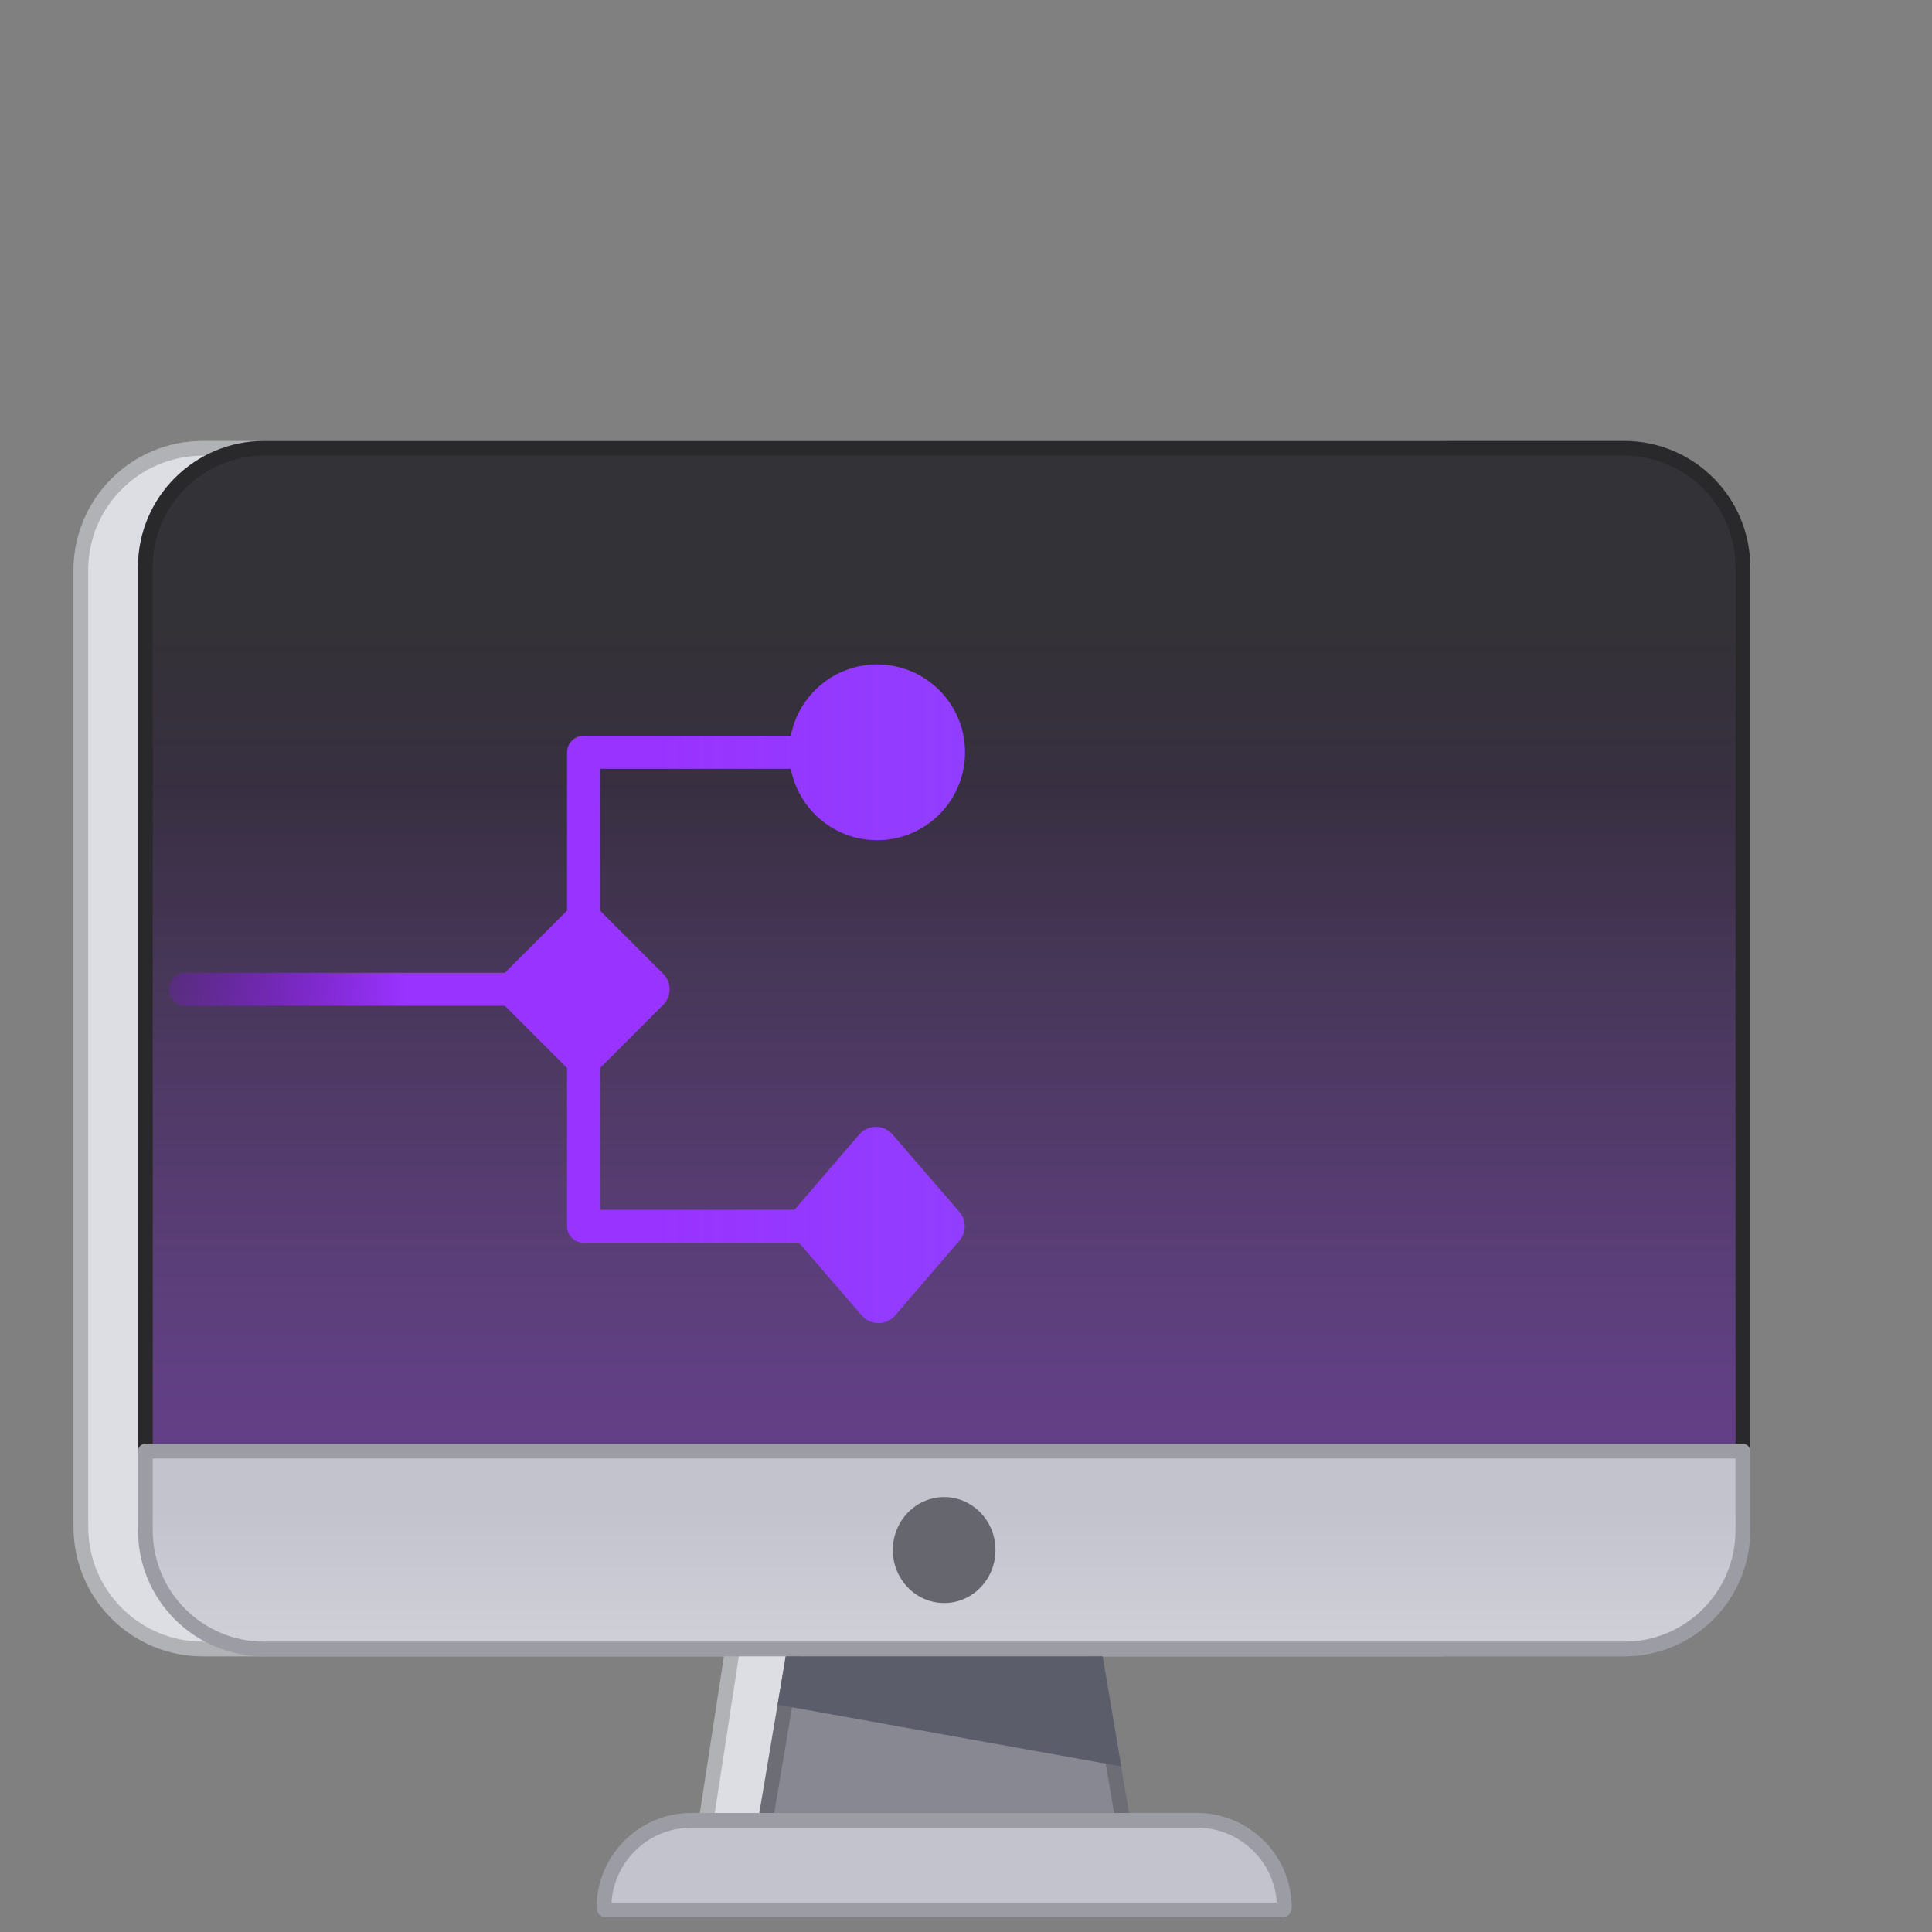 <svg width="92" height="92" viewBox="0 0 92 92" fill="none" xmlns="http://www.w3.org/2000/svg">
<rect x="0" y="0" width="92" height="92" fill="#808080" stroke="none"/>
<path d="M3.853 72.62H3.853L3.852 72.61C3.851 72.554 3.85 72.498 3.85 72.442V27.153C3.85 23.948 6.448 21.35 9.653 21.35H68.54C71.745 21.35 74.343 23.948 74.343 27.153V68.749V69.1H74.346V72.719C74.346 75.924 71.748 78.522 68.543 78.522H46.642H46.234L46.296 78.926L47.496 86.729H33.621L34.821 78.926L34.883 78.522H34.475H9.655C6.451 78.522 3.853 75.924 3.853 72.719V72.62Z" fill="#DDDEE4"/>
<path d="M3.853 72.62H3.853L3.852 72.61C3.851 72.554 3.85 72.498 3.85 72.442V27.153C3.85 23.948 6.448 21.35 9.653 21.35H68.54C71.745 21.35 74.343 23.948 74.343 27.153V68.749V69.1H74.346V72.719C74.346 75.924 71.748 78.522 68.543 78.522H46.642H46.234L46.296 78.926L47.496 86.729H33.621L34.821 78.926L34.883 78.522H34.475H9.655C6.451 78.522 3.853 75.924 3.853 72.719V72.62Z" stroke="#DDDEE4" stroke-width="0.7"/>
<path d="M3.853 72.62H3.853L3.852 72.61C3.851 72.554 3.85 72.498 3.85 72.442V27.153C3.85 23.948 6.448 21.35 9.653 21.35H68.54C71.745 21.35 74.343 23.948 74.343 27.153V68.749V69.1H74.346V72.719C74.346 75.924 71.748 78.522 68.543 78.522H46.642H46.234L46.296 78.926L47.496 86.729H33.621L34.821 78.926L34.883 78.522H34.475H9.655C6.451 78.522 3.853 75.924 3.853 72.719V72.62Z" stroke="black" stroke-opacity="0.2" stroke-width="0.7"/>
<path d="M53.502 86.899L51.354 74.163H38.565L36.417 86.899C36.256 87.853 36.991 88.722 37.959 88.722H51.961C52.928 88.722 53.663 87.853 53.502 86.899Z" fill="#888893"/>
<path d="M53.502 86.899L51.354 74.163H38.565L36.417 86.899C36.256 87.853 36.991 88.722 37.959 88.722H51.961C52.928 88.722 53.663 87.853 53.502 86.899Z" stroke="#888893" stroke-width="0.7" stroke-linejoin="round"/>
<path d="M53.502 86.899L51.354 74.163H38.565L36.417 86.899C36.256 87.853 36.991 88.722 37.959 88.722H51.961C52.928 88.722 53.663 87.853 53.502 86.899Z" stroke="black" stroke-opacity="0.2" stroke-width="0.7" stroke-linejoin="round"/>
<path d="M6.921 27C6.921 23.88 9.451 21.35 12.571 21.35H77.344C80.465 21.35 82.994 23.88 82.994 27V72.595C82.994 75.716 80.465 78.245 77.344 78.245H12.571C9.451 78.245 6.921 75.716 6.921 72.595V27Z" fill="#333236"/>
<path d="M6.921 27C6.921 23.88 9.451 21.35 12.571 21.35H77.344C80.465 21.35 82.994 23.88 82.994 27V72.595C82.994 75.716 80.465 78.245 77.344 78.245H12.571C9.451 78.245 6.921 75.716 6.921 72.595V27Z" fill="url(#paint0_linear_6906_27130)" fill-opacity="0.2"/>
<path d="M6.921 27C6.921 23.88 9.451 21.35 12.571 21.35H77.344C80.465 21.35 82.994 23.88 82.994 27V72.595C82.994 75.716 80.465 78.245 77.344 78.245H12.571C9.451 78.245 6.921 75.716 6.921 72.595V27Z" fill="url(#paint1_linear_6906_27130)"/>
<path d="M6.921 27C6.921 23.88 9.451 21.35 12.571 21.35H77.344C80.465 21.35 82.994 23.88 82.994 27V72.595C82.994 75.716 80.465 78.245 77.344 78.245H12.571C9.451 78.245 6.921 75.716 6.921 72.595V27Z" stroke="#333236" stroke-width="0.7"/>
<path d="M6.921 27C6.921 23.88 9.451 21.35 12.571 21.35H77.344C80.465 21.35 82.994 23.88 82.994 27V72.595C82.994 75.716 80.465 78.245 77.344 78.245H12.571C9.451 78.245 6.921 75.716 6.921 72.595V27Z" stroke="black" stroke-opacity="0.2" stroke-width="0.7"/>
<path d="M6.923 69.101L82.993 69.101V72.874C82.993 75.994 80.464 78.523 77.344 78.523L12.573 78.523C9.453 78.523 6.923 75.994 6.923 72.874L6.923 69.101Z" fill="#C2C3CD"/>
<path d="M6.923 69.101L82.993 69.101V72.874C82.993 75.994 80.464 78.523 77.344 78.523L12.573 78.523C9.453 78.523 6.923 75.994 6.923 72.874L6.923 69.101Z" fill="url(#paint2_linear_6906_27130)" fill-opacity="0.3"/>
<path d="M6.923 69.101L82.993 69.101V72.874C82.993 75.994 80.464 78.523 77.344 78.523L12.573 78.523C9.453 78.523 6.923 75.994 6.923 72.874L6.923 69.101Z" stroke="#C2C3CD" stroke-width="0.7" stroke-linejoin="round"/>
<path d="M6.923 69.101L82.993 69.101V72.874C82.993 75.994 80.464 78.523 77.344 78.523L12.573 78.523C9.453 78.523 6.923 75.994 6.923 72.874L6.923 69.101Z" stroke="black" stroke-opacity="0.2" stroke-width="0.7" stroke-linejoin="round"/>
<path d="M28.76 90.849C28.76 88.547 30.626 86.682 32.927 86.682H56.992C59.293 86.682 61.159 88.547 61.159 90.849C61.159 90.905 61.113 90.95 61.057 90.95H28.862C28.806 90.95 28.76 90.905 28.76 90.849Z" fill="#C2C3CD"/>
<path d="M28.76 90.849C28.76 88.547 30.626 86.682 32.927 86.682H56.992C59.293 86.682 61.159 88.547 61.159 90.849C61.159 90.905 61.113 90.95 61.057 90.95H28.862C28.806 90.95 28.76 90.905 28.76 90.849Z" stroke="#C2C3CD" stroke-width="0.7"/>
<path d="M28.76 90.849C28.76 88.547 30.626 86.682 32.927 86.682H56.992C59.293 86.682 61.159 88.547 61.159 90.849C61.159 90.905 61.113 90.95 61.057 90.95H28.862C28.806 90.95 28.76 90.905 28.76 90.849Z" stroke="black" stroke-opacity="0.2" stroke-width="0.7"/>
<path fill-rule="evenodd" clip-rule="evenodd" d="M47.404 73.812C47.404 72.419 46.31 71.289 44.96 71.289C44.311 71.289 43.69 71.555 43.231 72.028C42.773 72.501 42.515 73.143 42.515 73.812C42.515 75.205 43.61 76.334 44.96 76.334C46.31 76.334 47.404 75.205 47.404 73.812Z" fill="#66666E"/>
<path d="M37.03 81.175L37.416 78.874H52.506L53.393 84.115L37.03 81.175Z" fill="#5C5D6A"/>
<path fill-rule="evenodd" clip-rule="evenodd" d="M8.821 46.325C8.388 46.325 8.036 46.676 8.036 47.11C8.036 47.544 8.388 47.895 8.821 47.895L24.039 47.895L27.002 50.858L27.002 58.396C27.002 58.83 27.354 59.181 27.788 59.181L38.051 59.181L41.037 62.642C41.456 63.127 42.207 63.126 42.624 62.641L45.687 59.077C46.025 58.684 46.025 58.103 45.686 57.711L42.502 54.021C42.084 53.536 41.333 53.537 40.916 54.023L37.853 57.586C37.846 57.594 37.839 57.602 37.832 57.611L28.573 57.611L28.573 50.858L31.58 47.85C31.989 47.442 31.989 46.779 31.58 46.37L28.573 43.362L28.573 36.609L37.658 36.609C38.026 38.545 39.727 40.009 41.769 40.009C44.08 40.009 45.954 38.135 45.954 35.824C45.954 33.513 44.08 31.64 41.769 31.64C39.727 31.64 38.026 33.103 37.658 35.039L27.788 35.039C27.579 35.039 27.38 35.122 27.232 35.269C27.085 35.416 27.002 35.616 27.002 35.824L27.002 43.362L24.039 46.325L8.821 46.325Z" fill="url(#paint3_linear_6906_27130)"/>
<path fill-rule="evenodd" clip-rule="evenodd" d="M8.821 46.325C8.388 46.325 8.036 46.676 8.036 47.11C8.036 47.544 8.388 47.895 8.821 47.895L24.039 47.895L27.002 50.858L27.002 58.396C27.002 58.83 27.354 59.181 27.788 59.181L38.051 59.181L41.037 62.642C41.456 63.127 42.207 63.126 42.624 62.641L45.687 59.077C46.025 58.684 46.025 58.103 45.686 57.711L42.502 54.021C42.084 53.536 41.333 53.537 40.916 54.023L37.853 57.586C37.846 57.594 37.839 57.602 37.832 57.611L28.573 57.611L28.573 50.858L31.58 47.85C31.989 47.442 31.989 46.779 31.58 46.37L28.573 43.362L28.573 36.609L37.658 36.609C38.026 38.545 39.727 40.009 41.769 40.009C44.08 40.009 45.954 38.135 45.954 35.824C45.954 33.513 44.08 31.64 41.769 31.64C39.727 31.64 38.026 33.103 37.658 35.039L27.788 35.039C27.579 35.039 27.38 35.122 27.232 35.269C27.085 35.416 27.002 35.616 27.002 35.824L27.002 43.362L24.039 46.325L8.821 46.325Z" fill="url(#paint4_linear_6906_27130)" fill-opacity="0.2"/>
<defs>
<linearGradient id="paint0_linear_6906_27130" x1="44.958" y1="37.668" x2="44.958" y2="67.455" gradientUnits="userSpaceOnUse">
<stop stop-color="white" stop-opacity="0"/>
<stop offset="1" stop-color="white"/>
</linearGradient>
<linearGradient id="paint1_linear_6906_27130" x1="44.958" y1="29.635" x2="44.958" y2="141.702" gradientUnits="userSpaceOnUse">
<stop stop-color="#760DDE" stop-opacity="0"/>
<stop offset="1" stop-color="#6500C2"/>
</linearGradient>
<linearGradient id="paint2_linear_6906_27130" x1="44.958" y1="71.868" x2="44.958" y2="80.913" gradientUnits="userSpaceOnUse">
<stop stop-color="white" stop-opacity="0"/>
<stop offset="1" stop-color="white"/>
</linearGradient>
<linearGradient id="paint3_linear_6906_27130" x1="19.28" y1="47.322" x2="5.075" y2="47.322" gradientUnits="userSpaceOnUse">
<stop stop-color="#9933FF"/>
<stop offset="1" stop-color="#8F00FF" stop-opacity="0"/>
</linearGradient>
<linearGradient id="paint4_linear_6906_27130" x1="31.293" y1="57.951" x2="52.085" y2="57.951" gradientUnits="userSpaceOnUse">
<stop stop-color="#617EFF" stop-opacity="0"/>
<stop offset="1" stop-color="#617EFF"/>
</linearGradient>
</defs>
</svg>
